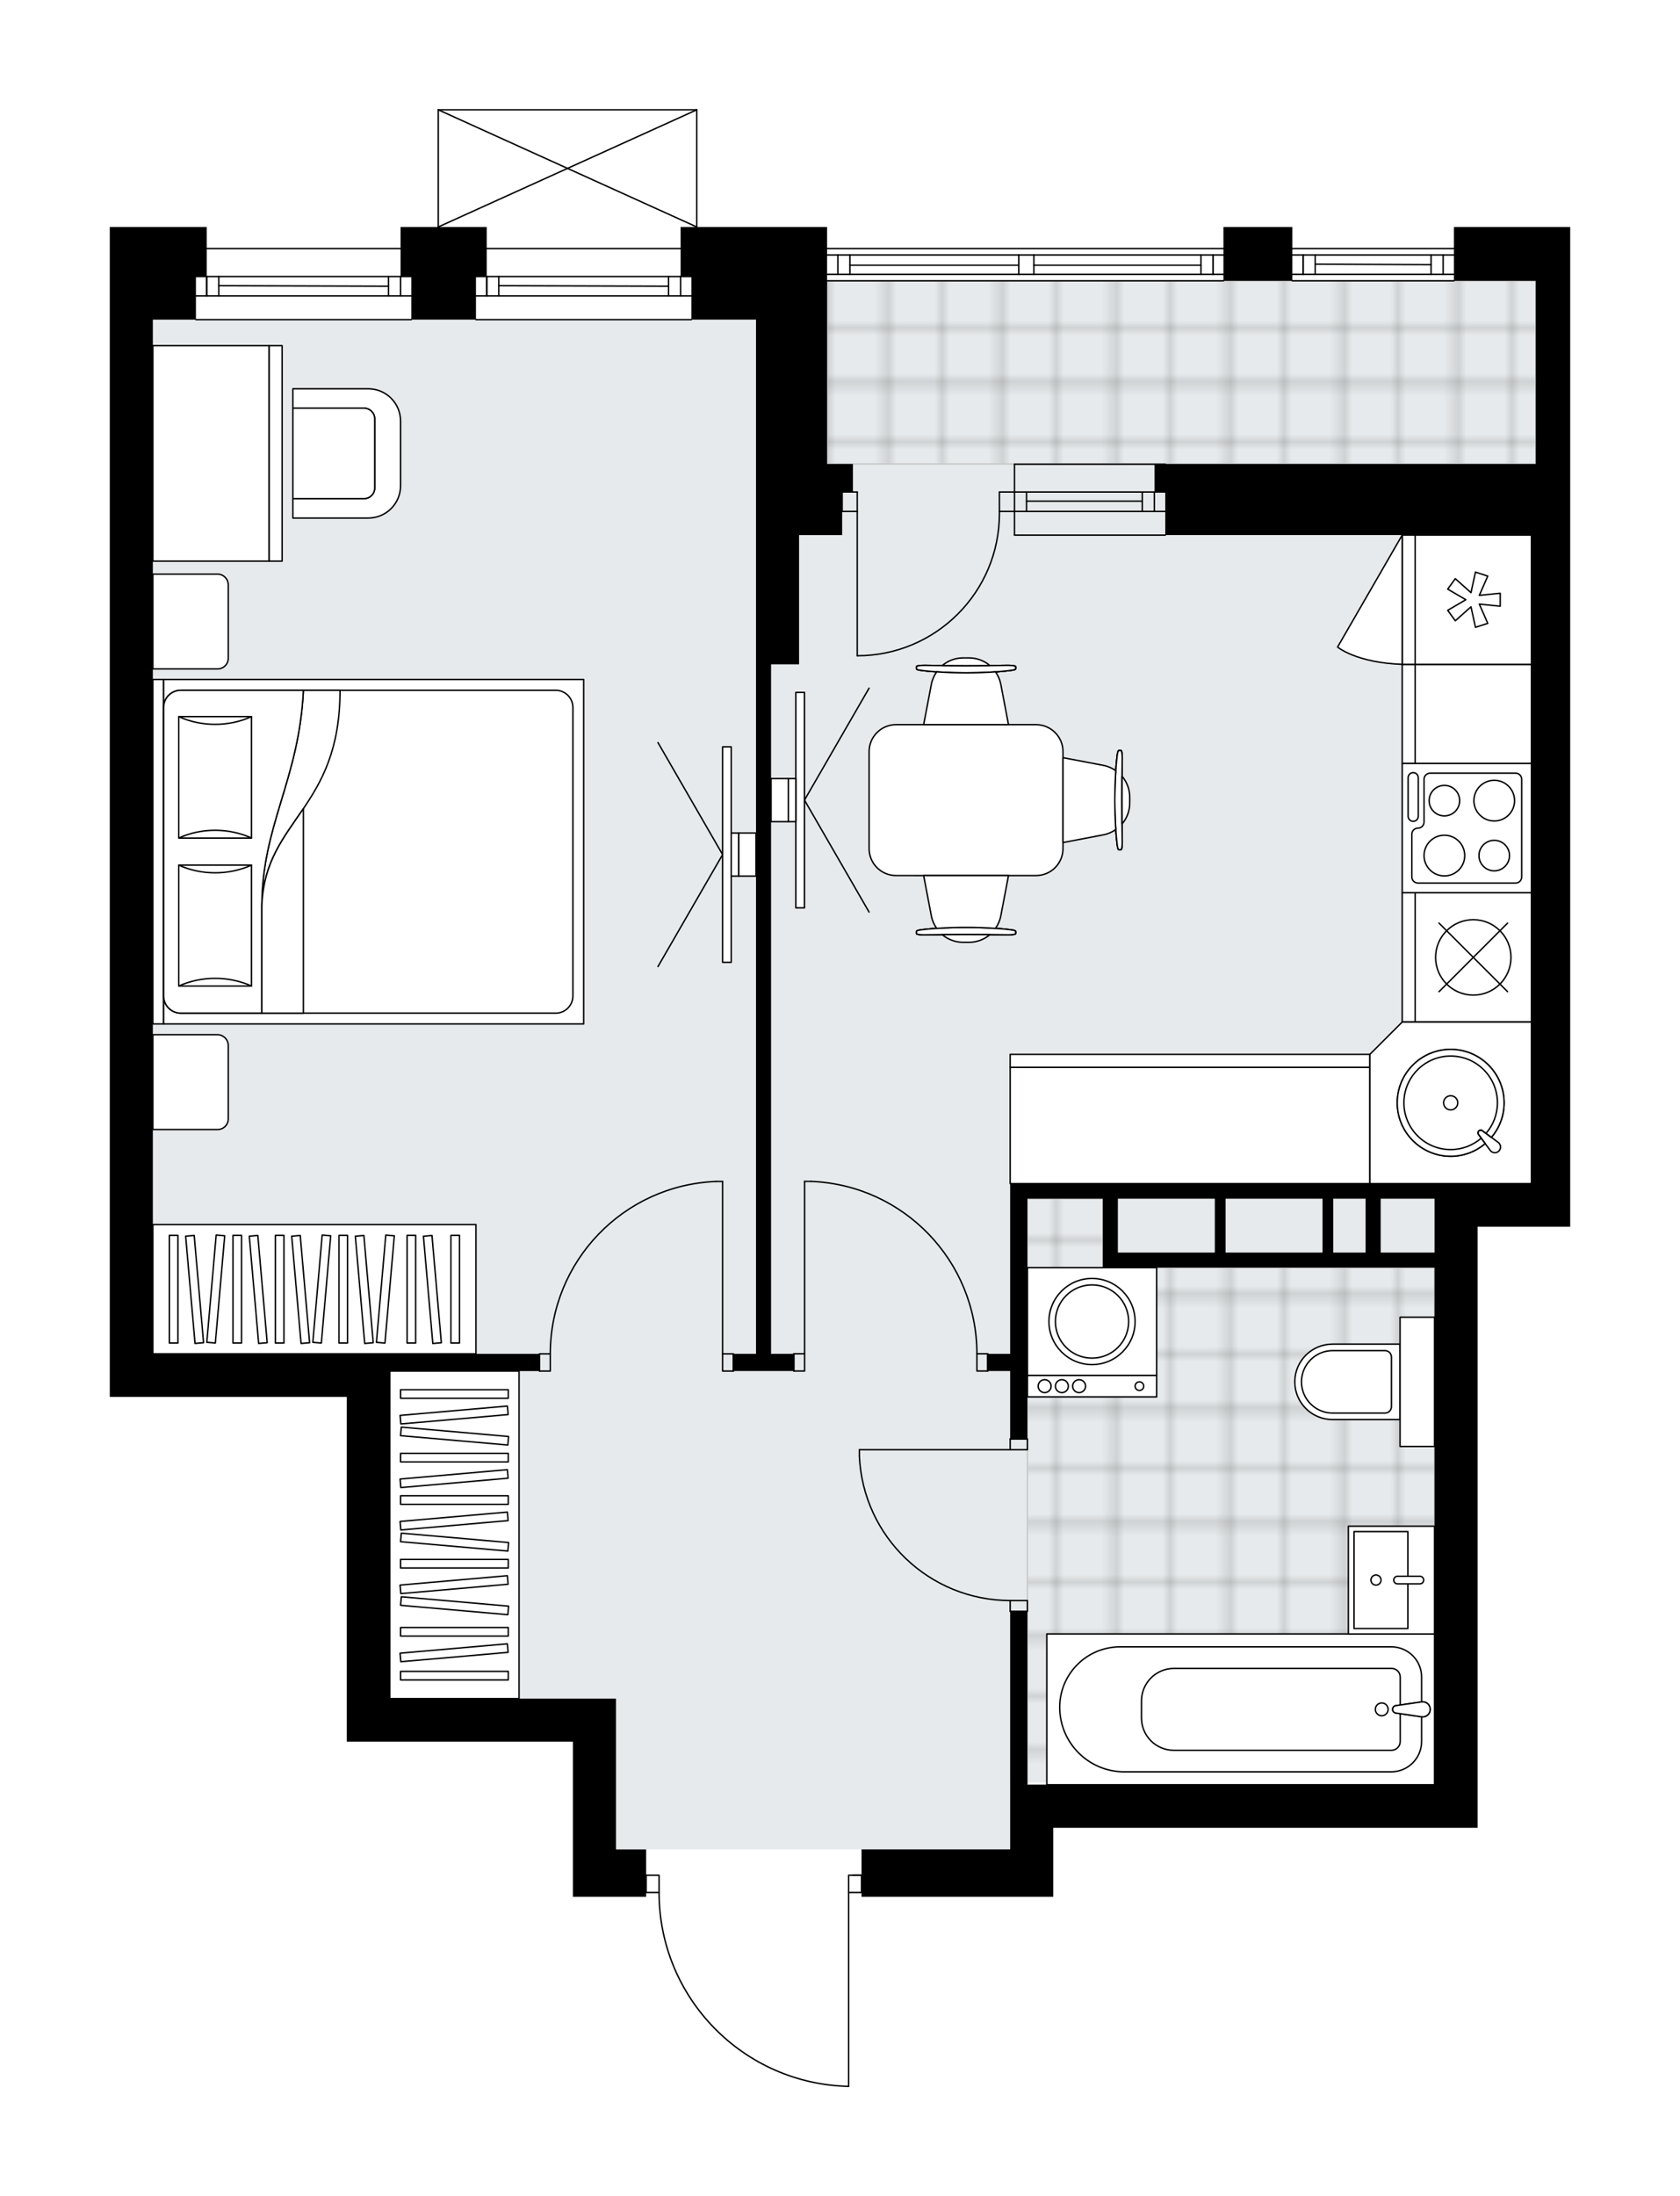 <svg xmlns="http://www.w3.org/2000/svg" xmlns:xlink="http://www.w3.org/1999/xlink" height="2000px" id="Layer_1" style="enable-background:new 0 0 1530.34 2000;" version="1.1" viewBox="0 0 1530.34 2000" width="1530.34px" x="0px" y="0px" xml:space="preserve">
<style type="text/css">
	.st0{fill:none;}
	.st1{opacity:0.25;fill:none;stroke:#070606;stroke-width:0.4;stroke-miterlimit:10;}
	.st2{fill:#FFFFFF;}
	.st3{fill:#E7EAEC;}
	.st4{fill:url(#SVGID_1_);stroke:#C8C8C8;stroke-width:1.3;stroke-miterlimit:10;}
	
		.st5{fill:url(#SVGID_00000052787758259261867110000016193475074958567842_);stroke:#C8C8C8;stroke-width:1.3;stroke-miterlimit:10;}
	.st6{fill:none;stroke:#000000;stroke-width:1.3;stroke-linecap:round;stroke-linejoin:round;stroke-miterlimit:10;}
	.st7{fill:#FFFFFF;stroke:#000000;stroke-width:1.3;stroke-linecap:round;stroke-linejoin:round;stroke-miterlimit:10;}
	.st8{font-family:'Arial-BoldMT';}
	.st9{font-size:102.842px;}
	.st10{font-size:87.02px;}
	.st11{font-family:'ArialMT';}
	.st12{font-size:40px;}
</style>
<pattern height="14.57" id="New_Pattern_Swatch_2" patternUnits="userSpaceOnUse" style="overflow:visible;" viewBox="7.49 -22.06 14.57 14.57" width="14.57" x="-234.37" y="-0.36">
	<g>
		<rect class="st0" height="14.57" width="14.57" x="7.49" y="-22.06" />
		<g>
			<rect class="st1" height="7.29" width="7.29" x="14.77" y="-7.49" />
		</g>
		<g>
			<rect class="st1" height="7.29" width="7.29" x="0.2" y="-7.49" />
		</g>
		<g>
			<rect class="st1" height="7.29" width="7.29" x="22.06" y="-14.77" />
		</g>
		<g>
			<rect class="st1" height="7.29" width="7.29" x="7.49" y="-14.77" />
			<rect class="st1" height="7.29" width="7.29" x="14.77" y="-22.06" />
		</g>
		<g>
			<rect class="st1" height="7.29" width="7.29" x="0.2" y="-22.06" />
		</g>
		<g>
			<rect class="st1" height="7.29" width="7.29" x="22.06" y="-29.35" />
		</g>
		<g>
			<rect class="st1" height="7.29" width="7.29" x="7.49" y="-29.35" />
		</g>
	</g>
</pattern>
<path class="st2" d="M1430.34,206.7v49.05v166.78v25.51v39.24v629.85h-35.32h-49.05v547.44h-39.24h-347.3v62.79  h-39.24H784.79v-3.27h-11.12V1900c0,0,0,0.01,0,0.01c0,0,0,0,0,0.01c0,0.03-0.02,0.06-0.02,0.1c-0.01,0.05-0.01,0.1-0.03,0.15  c-0.01,0.03-0.04,0.05-0.06,0.08c-0.03,0.04-0.05,0.09-0.08,0.12c-0.03,0.03-0.06,0.04-0.09,0.06c-0.04,0.03-0.07,0.06-0.11,0.07  c-0.08,0.03-0.16,0.05-0.25,0.05c0,0-0.01,0-0.01,0c-46.59-1.04-90.19-19.95-122.78-53.27c-32.43-33.16-50.35-76.92-50.52-123.28  h-11.13c0,0,0,0,0,0v3.27h-66.71v-43.17v-98.11H355.08h-39.24v-313.95H100v-39.24V487.29V251.83v-45.15l88.3,0.02v18.97h176.59  V206.7h33.69v0V100c0,0,0-0.01,0-0.01c0-0.04,0.02-0.08,0.02-0.12c0.01-0.04,0.01-0.09,0.03-0.13c0,0,0,0,0-0.01  c0.01-0.03,0.03-0.04,0.05-0.07c0.03-0.05,0.05-0.09,0.09-0.13c0.03-0.03,0.07-0.04,0.1-0.07c0.04-0.02,0.07-0.05,0.11-0.07  c0.04-0.02,0.09-0.02,0.13-0.03c0.04-0.01,0.07-0.02,0.1-0.02h235.46c0.04,0,0.08,0.02,0.12,0.02c0.04,0.01,0.08,0.01,0.12,0.02  c0.04,0.02,0.08,0.04,0.11,0.07c0.03,0.02,0.07,0.04,0.1,0.07c0.04,0.04,0.06,0.08,0.09,0.13c0.02,0.02,0.04,0.04,0.05,0.07  c0,0,0,0,0,0.01c0.02,0.04,0.02,0.09,0.03,0.13c0.01,0.04,0.02,0.08,0.02,0.12c0,0,0,0.01,0,0.01v106.7v0H753.4v18.97h0h361.04  V206.7h62.79v18.97c0,0,0,0,0,0h147.16V206.7H1430.34z" id="background" />
<g id="floor">
	<polygon class="st3" points="920.18,1684.21 920.18,1623.38 1306.73,1623.38 1306.73,1077.9 1395.02,1077.9 1395.02,534.83    1398.95,534.83 1398.95,255.76 753.4,255.76 753.4,291.08 139.24,291.08 139.24,1232.84 355.08,1232.84 355.08,1546.86    561.11,1546.86 561.11,1684.21  " />
	
		<pattern id="SVGID_1_" patternTransform="matrix(0 6.922 -6.922 0 -43012.219 42777.844)" xlink:href="#New_Pattern_Swatch_2">
	</pattern>
	<polygon class="st4" points="753.4,422.54 753.4,255.76 1398.95,255.76 1398.95,422.54  " />
	
		<pattern id="SVGID_00000183936264993151299470000003281570904661481398_" patternTransform="matrix(0 6.922 -6.922 0 -43012.219 42777.844)" xlink:href="#New_Pattern_Swatch_2">
	</pattern>
	
		<polygon points="   1306.73,1625.34 1306.73,1154.42 1004.55,1154.42 1004.55,1091.63 935.73,1091.63 935.73,1309.31 935.88,1309.31 935.88,1625.34     " style="fill:url(#SVGID_00000183936264993151299470000003281570904661481398_);stroke:#C8C8C8;stroke-width:1.3;stroke-miterlimit:10;" />
	<g id="LINE_00000004545513080052091650000016042438600748914597_">
		<line class="st6" x1="924.11" x2="1061.46" y1="465.71" y2="465.71" />
	</g>
	<g id="LINE_00000049907659179588091200000008697651672947512453_">
		<line class="st6" x1="924.11" x2="1061.46" y1="448.05" y2="448.05" />
	</g>
	<g id="LINE_00000169555184654554037930000000570950842238724007_">
		<line class="st6" x1="935.09" x2="1040.52" y1="456.39" y2="456.39" />
	</g>
	<g id="LINE_00000164492335875670580040000006055393403887973283_">
		<line class="st6" x1="1051.51" x2="1051.51" y1="465.71" y2="448.05" />
	</g>
	<g id="LINE_00000082339909977074065660000001859117534821226388_">
		<line class="st6" x1="935.09" x2="935.09" y1="465.71" y2="448.05" />
	</g>
	<g id="LINE_00000156567416371388792370000012157070695684640924_">
		<line class="st6" x1="924.11" x2="1061.46" y1="487.29" y2="487.29" />
	</g>
	<g id="LINE_00000079445410798300915640000011255371255847778224_">
		<line class="st6" x1="1061.46" x2="924.11" y1="422.76" y2="422.76" />
	</g>
	<g id="LINE_00000017494132846405932380000011634481550065738923_">
		<line class="st6" x1="1040.52" x2="1040.52" y1="465.72" y2="448.06" />
	</g>
	<g id="LINE_00000170250577476054725370000010119059570107448979_">
		<line class="st6" x1="924.11" x2="924.11" y1="487.29" y2="422.76" />
	</g>
	<g id="LINE_00000002377442325466352170000001296670690492631696_">
		<line class="st6" x1="1177.22" x2="1324.39" y1="226.32" y2="226.32" />
	</g>
	<g id="LINE_00000105411522066325437070000004222709091539097502_">
		<line class="st6" x1="1324.39" x2="1177.22" y1="249.87" y2="249.87" />
	</g>
	<g id="LINE_00000172416004711402943590000005521323272315674246_">
		<line class="st6" x1="1187.04" x2="1187.04" y1="232.21" y2="249.87" />
	</g>
	<g id="LINE_00000156571665838557838430000016068415628892340643_">
		<line class="st6" x1="1314.58" x2="1314.58" y1="232.21" y2="249.87" />
	</g>
	<g id="LINE_00000176753379469121123040000013372045120375444890_">
		<line class="st6" x1="1324.39" x2="1177.22" y1="232.21" y2="232.21" />
	</g>
	<g id="LINE_00000049910441650284189840000013678621541268009147_">
		<line class="st6" x1="1303.59" x2="1198.02" y1="241.04" y2="240.55" />
	</g>
	<g id="LINE_00000119119853759436581970000013358397317579027389_">
		<line class="st6" x1="1303.59" x2="1303.59" y1="249.87" y2="232.21" />
	</g>
	<g id="LINE_00000078732439107987852010000009160849029370464934_">
		<line class="st6" x1="1187.04" x2="1187.04" y1="232.21" y2="249.87" />
	</g>
	<g id="LINE_00000083787180555449745820000011778517734745688214_">
		<line class="st6" x1="1198.02" x2="1198.02" y1="249.87" y2="232.21" />
	</g>
	<g id="LINE_00000067932389304113248770000017024198850485303729_">
		<line class="st6" x1="1324.39" x2="1177.22" y1="255.76" y2="255.76" />
	</g>
	<g id="LINE_00000150794496444451938320000006233193162163381178_">
		<line class="st6" x1="1114.44" x2="753.4" y1="255.76" y2="255.76" />
	</g>
	<g id="LINE_00000145762704762373968180000009101171405948862102_">
		<line class="st6" x1="753.4" x2="928.03" y1="232.21" y2="232.21" />
	</g>
	<g id="LINE_00000073694627693601386970000014736073034791051926_">
		<line class="st6" x1="941.77" x2="1114.44" y1="232.21" y2="232.21" />
	</g>
	<g id="LINE_00000170995477040685900140000016702511812231641528_">
		<line class="st6" x1="1104.97" x2="1104.97" y1="249.87" y2="232.21" />
	</g>
	<g id="LINE_00000085950794612284721260000017337951231768340874_">
		<line class="st6" x1="763.21" x2="763.21" y1="249.87" y2="232.21" />
	</g>
	<g id="LINE_00000072255157488877120760000013771093037888402052_">
		<line class="st6" x1="753.4" x2="928.03" y1="249.87" y2="249.87" />
	</g>
	<g id="LINE_00000173128954401528289210000001245533535696841609_">
		<line class="st6" x1="941.77" x2="1114.44" y1="249.87" y2="249.87" />
	</g>
	<g id="LINE_00000169524463216290202900000015088893295113681582_">
		<line class="st6" x1="941.77" x2="1093.99" y1="241.53" y2="241.53" />
	</g>
	<g id="LINE_00000023967347513656437480000017669224829804594067_">
		<line class="st6" x1="774.2" x2="928.03" y1="241.53" y2="241.53" />
	</g>
	<g id="LINE_00000075854826084269091550000013244272369766640281_">
		<line class="st6" x1="774.2" x2="774.2" y1="232.21" y2="249.87" />
	</g>
	<g id="LINE_00000013162642090436089920000016380745094238433214_">
		<line class="st6" x1="1104.97" x2="1104.97" y1="249.87" y2="232.21" />
	</g>
	<g id="LINE_00000035501978954574738680000009484205161136671662_">
		<line class="st6" x1="1093.99" x2="1093.99" y1="232.21" y2="249.87" />
	</g>
	<g id="LINE_00000062156874149122921940000001012570241936855210_">
		<line class="st6" x1="928.03" x2="928.03" y1="249.87" y2="232.21" />
	</g>
	<g id="LINE_00000065074978514117669220000001905132049332414120_">
		<line class="st6" x1="928.03" x2="941.77" y1="232.21" y2="232.21" />
	</g>
	<g id="LINE_00000124864801038429999870000014380851246601809808_">
		<line class="st6" x1="941.77" x2="941.77" y1="232.21" y2="249.87" />
	</g>
	<g id="LINE_00000106843313913164605990000011490062796083506621_">
		<line class="st6" x1="941.77" x2="928.03" y1="249.87" y2="249.87" />
	</g>
	<g id="LINE_00000008131114018196345790000003091960406329338500_">
		<line class="st6" x1="753.4" x2="1114.44" y1="226.32" y2="226.32" />
	</g>
	<g id="LINE_00000113329561188244380030000004299458582822067372_">
		<line class="st6" x1="433.57" x2="629.78" y1="226.32" y2="226.32" />
	</g>
	<g id="LINE_00000034049885073106884580000012965733727824646589_">
		<line class="st6" x1="629.78" x2="433.57" y1="269.49" y2="269.49" />
	</g>
	<g id="LINE_00000148633200231987620230000002822169952594228099_">
		<line class="st6" x1="443.38" x2="443.38" y1="251.83" y2="269.49" />
	</g>
	<g id="LINE_00000052098298357296084320000013739507338807902375_">
		<line class="st6" x1="619.97" x2="619.97" y1="251.83" y2="269.49" />
	</g>
	<g id="LINE_00000066500632861479220940000008317856496280064426_">
		<line class="st6" x1="629.78" x2="433.57" y1="251.83" y2="251.83" />
	</g>
	<g id="LINE_00000085942144467252789540000011727848299329535365_">
		<line class="st6" x1="608.98" x2="454.37" y1="260.66" y2="260.17" />
	</g>
	<g id="LINE_00000040542560125397280340000018220047585909066895_">
		<line class="st6" x1="608.98" x2="608.98" y1="269.49" y2="251.83" />
	</g>
	<g id="LINE_00000005268059998846249240000001039280825458549431_">
		<line class="st6" x1="443.38" x2="443.38" y1="251.83" y2="269.49" />
	</g>
	<g id="LINE_00000044147381984610230660000016892636512750339230_">
		<line class="st6" x1="454.37" x2="454.37" y1="269.49" y2="251.83" />
	</g>
	<g id="LINE_00000031201389475934151490000004425732926539613874_">
		<line class="st6" x1="629.78" x2="433.57" y1="291.07" y2="291.07" />
	</g>
	<g id="LINE_00000079461586059848142420000005877073967841860247_">
		<line class="st6" x1="178.49" x2="374.7" y1="226.32" y2="226.32" />
	</g>
	<g id="LINE_00000153687739240160779480000003125171767176386477_">
		<line class="st6" x1="374.7" x2="178.49" y1="269.49" y2="269.49" />
	</g>
	<g id="LINE_00000171687062063734972290000012288152523637953951_">
		<line class="st6" x1="188.3" x2="188.3" y1="251.83" y2="269.49" />
	</g>
	<g id="LINE_00000119118843508481320990000008219653085420856192_">
		<line class="st6" x1="364.89" x2="364.89" y1="251.83" y2="269.49" />
	</g>
	<g id="LINE_00000143586692995572450530000010916853841363456665_">
		<line class="st6" x1="374.7" x2="178.49" y1="251.83" y2="251.83" />
	</g>
	<g id="LINE_00000044150610906664329510000008902663959291007873_">
		<line class="st6" x1="353.9" x2="199.29" y1="260.66" y2="260.17" />
	</g>
	<g id="LINE_00000109750745201020744750000013076760610496509605_">
		<line class="st6" x1="353.9" x2="353.9" y1="269.49" y2="251.83" />
	</g>
	<g id="LINE_00000045595144428511898300000010083536424949229724_">
		<line class="st6" x1="188.3" x2="188.3" y1="251.83" y2="269.49" />
	</g>
	<g id="LINE_00000037678209424078287480000017102151523331951249_">
		<line class="st6" x1="199.29" x2="199.29" y1="269.49" y2="251.83" />
	</g>
	<g id="LINE_00000140701540349203461070000000095435391436039090_">
		<line class="st6" x1="374.7" x2="178.49" y1="291.07" y2="291.07" />
	</g>
	<g id="ARC_00000145771711908735457500000013949155407378240396_">
		<path class="st6" d="M600.35,1723.45c0,96,76.69,174.42,172.67,176.55" />
	</g>
	<g id="LINE_00000101101223834259426030000007322318320864670904_">
		<line class="st6" x1="776.94" x2="784.79" y1="1707.75" y2="1707.75" />
	</g>
	<g id="LINE_00000165220732062850397420000002825415145101783168_">
		<line class="st6" x1="773.02" x2="773.02" y1="1723.45" y2="1900" />
	</g>
	<g id="LWPOLYLINE_00000100365768098366875220000002523888176152315572_">
		<rect class="st6" height="15.7" width="11.77" x="588.58" y="1707.75" />
	</g>
	<g id="LWPOLYLINE_00000099659276998276618560000008490263941333163952_">
		<rect class="st6" height="15.7" width="11.77" x="773.02" y="1707.75" />
	</g>
	<g id="LWPOLYLINE_00000027589604533291881570000004028854235543913651_">
		<rect class="st6" height="9.81" width="15.7" x="920.18" y="1310.42" />
	</g>
	<g id="LWPOLYLINE_00000059283367381399751540000005411208355595958157_">
		<rect class="st6" height="9.81" width="15.7" x="920.18" y="1457.58" />
	</g>
	<g id="LINE_00000093886182618148662810000018285066897763519396_">
		<line class="st6" x1="920.18" x2="935.88" y1="1310.42" y2="1310.42" />
	</g>
	<g id="LINE_00000065791379227018560290000014363735669334178944_">
		<line class="st6" x1="920.18" x2="935.88" y1="1467.39" y2="1467.39" />
	</g>
	<g id="LINE_00000054961842385568674160000006483777154810674877_">
		<line class="st6" x1="920.18" x2="782.83" y1="1320.23" y2="1320.23" />
	</g>
	<g id="ARC_00000123417831788589549520000018189092106185061302_">
		<path class="st6" d="M920.18,1457.58c-73.57-0.05-134.08-57.97-137.35-131.46" />
	</g>
	<g id="LINE_00000072994390528061032820000001608634084753425290_">
		<line class="st6" x1="782.83" x2="782.83" y1="1320.23" y2="1326.11" />
	</g>
	<g id="LWPOLYLINE_00000138564153779175083330000010359968904054729907_">
		<rect class="st6" height="15.7" width="9.81" x="723.1" y="1232.84" />
	</g>
	<g id="LWPOLYLINE_00000138555605539127525480000002743930348031379363_">
		<rect class="st6" height="15.7" width="9.81" x="889.88" y="1232.84" />
	</g>
	<g id="LINE_00000071543056759001438660000008439592816293759389_">
		<line class="st6" x1="723.1" x2="723.1" y1="1232.84" y2="1248.54" />
	</g>
	<g id="LINE_00000124162329332837658390000005089400343389448064_">
		<line class="st6" x1="899.69" x2="899.69" y1="1232.84" y2="1248.54" />
	</g>
	<g id="LINE_00000016753814429312761230000012586657677108209078_">
		<line class="st6" x1="732.91" x2="732.91" y1="1232.84" y2="1075.87" />
	</g>
	<g id="LINE_00000165945366310422036710000003982622450109719987_">
		<line class="st6" x1="738.8" x2="732.91" y1="1075.87" y2="1075.87" />
	</g>
	<g id="ARC_00000128485127210670198110000016034117862026862731_">
		<path class="st6" d="M738.8,1075.87c84.34,3.27,151.04,72.57,151.09,156.97" />
	</g>
	<g id="LWPOLYLINE_00000000945340448582262520000007454655999415034290_">
		<rect class="st6" height="15.7" width="9.81" x="658.23" y="1232.91" />
	</g>
	<g id="LWPOLYLINE_00000009548628050236804670000009711535257701534133_">
		<rect class="st6" height="15.7" width="9.81" x="491.45" y="1232.91" />
	</g>
	<g id="LINE_00000078725195249967472910000012968143971170539420_">
		<line class="st6" x1="668.04" x2="668.04" y1="1232.91" y2="1248.61" />
	</g>
	<g id="LINE_00000074405835912962294680000017955211582629912734_">
		<line class="st6" x1="491.45" x2="491.45" y1="1232.91" y2="1248.61" />
	</g>
	<g id="LINE_00000027604882173114725140000002630186020205612171_">
		<line class="st6" x1="658.23" x2="658.23" y1="1232.91" y2="1075.94" />
	</g>
	<g id="LINE_00000083787392633491329650000002913604445570161335_">
		<line class="st6" x1="652.35" x2="658.23" y1="1075.94" y2="1075.94" />
	</g>
	<g id="ARC_00000089558569924375561230000000420693320967153835_">
		<path class="st6" d="M501.26,1232.91c0.04-84.4,66.74-153.71,151.09-156.97" />
	</g>
	<g id="ARC_00000163059267212169967710000000333811492122287288_">
		<path class="st6" d="M910.37,465.71c0.01,0.64,0.01,1.28,0.01,1.93c0.01,71.54-57.98,129.53-129.52,129.54" />
	</g>
	<g id="LINE_00000088851702335605620640000017614522155782253457_">
		<line class="st6" x1="780.87" x2="780.87" y1="465.71" y2="597.17" />
	</g>
	<g id="LINE_00000032624700185056241950000002127803473304307856_">
		<line class="st6" x1="924.11" x2="910.37" y1="465.71" y2="465.71" />
	</g>
	<g id="LINE_00000083804571270909264680000017143305176631966373_">
		<line class="st6" x1="910.37" x2="910.37" y1="465.71" y2="448.05" />
	</g>
	<g id="LINE_00000101072953331020353280000018137092611809727411_">
		<line class="st6" x1="910.37" x2="924.11" y1="448.05" y2="448.05" />
	</g>
	<g id="LINE_00000158747533563703412570000006783443061824817054_">
		<line class="st6" x1="767.13" x2="780.87" y1="448.05" y2="448.05" />
	</g>
	<g id="LINE_00000161598334046691476830000015727623013430434190_">
		<line class="st6" x1="780.87" x2="780.87" y1="448.05" y2="465.71" />
	</g>
	<g id="LINE_00000148619233946524010740000016849543497964582566_">
		<line class="st6" x1="780.87" x2="767.13" y1="465.71" y2="465.71" />
	</g>
	<g id="LINE_00000116198213459693978430000007930115883779980473_">
		<line class="st6" x1="767.13" x2="767.13" y1="448.05" y2="465.71" />
	</g>
	<g id="LINE_00000167395517455441906990000007020656446296866433_">
		<line class="st6" x1="399.23" x2="634.69" y1="100" y2="100" />
	</g>
	<g id="LINE_00000059992002120798458340000015964796843397083811_">
		<line class="st6" x1="634.69" x2="634.69" y1="100" y2="206.7" />
	</g>
	<g id="LINE_00000034086728438766919090000005493247680759573895_">
		<line class="st6" x1="399.23" x2="399.23" y1="206.7" y2="100" />
	</g>
	<g id="LWPOLYLINE_00000142885175324255310000000002204933875277822107_">
		<line class="st6" x1="634.69" x2="399.23" y1="206.7" y2="100" />
	</g>
	<g id="LWPOLYLINE_00000168839948818269267290000011493586086853242760_">
		<line class="st6" x1="399.23" x2="634.69" y1="206.7" y2="100" />
	</g>
	<g>
		<path d="M1324.39,206.7v49.05h74.56v166.78h-347.3v25.51h9.81v39.24h333.57v590.61h-88.3H920.18v13.74v141.28h-20.49v15.63h20.49    v61.87h15.7v-218.78h68.68v49.05v13.74h239.38h62.79v470.92h-347.3h-23.55v-157.95h-15.7v157.95v58.86H784.79v43.17h135.39h39.24    v-62.79h347.3h39.24v-547.44h49.05h35.32V487.29v-39.24v-25.51V255.76V206.7H1324.39z M1018.29,1140.69v-49.05h88.3v49.05H1018.29    z M1116.4,1140.69v-49.05h88.3v49.05H1116.4z M1214.51,1140.69v-49.05h29.43v49.05H1214.51z M1306.73,1140.69h-49.05v-49.05h49.05    v25.51V1140.69z" />
		<polygon points="753.4,291.07 753.4,251.83 753.4,206.7 619.97,206.7 619.97,251.83 629.78,251.83 629.78,291.07 688.65,291.07     688.65,422.54 688.65,448.05 688.65,487.29 688.65,605.02 688.65,1232.91 668.04,1232.91 668.04,1248.54 723.1,1248.54     723.1,1232.91 702.38,1232.91 702.38,605.02 727.89,605.02 727.89,487.29 767.13,487.29 767.13,448.05 776.94,448.05     776.94,422.54 753.4,422.54   " />
		<polygon points="561.11,1586.1 561.11,1546.86 355.08,1546.86 355.08,1248.61 491.45,1248.61 491.45,1232.91 355.08,1232.91     315.84,1232.91 139.24,1232.91 139.24,487.29 139.24,291.07 178.49,291.07 178.49,251.83 188.3,251.83 188.3,206.7 100,206.68     100,251.83 100,487.29 100,1232.91 100,1272.15 315.84,1272.15 315.84,1586.1 355.08,1586.1 521.86,1586.1 521.86,1684.21     521.86,1727.37 588.58,1727.37 588.58,1684.21 561.11,1684.21   " />
		<rect height="49.05" width="62.79" x="1114.44" y="206.7" />
		<polygon points="374.7,291.07 433.57,291.07 433.57,251.83 443.38,251.83 443.38,206.7 364.89,206.7 364.89,251.83 374.7,251.83       " />
	</g>
</g>
<g id="mebel">
	<g>
		<path class="st7" d="M207.92,1019v-66.9c0-5.42-4.39-9.81-9.81-9.81h-58.86v86.33h59.05    C203.61,1028.63,207.92,1024.32,207.92,1019z" />
		<path class="st7" d="M207.92,599.54v-66.9c0-5.42-4.39-9.81-9.81-9.81h-58.86v86.33h59.05    C203.61,609.17,207.92,604.86,207.92,599.54z" />
		<g>
			
				<rect class="st7" height="9.81" transform="matrix(4.503737e-11 -1 1 4.503737e-11 -631.493 919.79)" width="313.68" x="-12.69" y="770.74" />
			
				<rect class="st7" height="382.62" transform="matrix(4.497653e-11 -1 1 4.497653e-11 -435.277 1116.006)" width="313.68" x="183.53" y="584.33" />
			<path class="st7" d="M149.05,906.97V644.31c0-8.67,7.03-15.7,15.7-15.7h341.42c8.67,0,15.7,7.03,15.7,15.7v262.66     c0,8.67-7.03,15.7-15.7,15.7H164.75C156.08,922.67,149.05,915.64,149.05,906.97z" />
			<path class="st7" d="M276.36,628.61c-4.02,82.04-37.82,122.7-37.85,196.57c2.67-79.05,71.36-87.48,71.21-196.57L276.36,628.61z" />
			<g>
				<path class="st7" d="M276.36,628.61c-4.02,82.04-37.82,122.7-37.85,196.57l0,97.48h-73.76c-8.67,0-15.7-7.03-15.7-15.7V644.31      c0-8.67,7.03-15.7,15.7-15.7L276.36,628.61L276.36,628.61z" />
			</g>
			
				<rect class="st7" height="66.26" transform="matrix(4.552565e-11 -1 1 4.552565e-11 -646.959 1038.856)" width="110.08" x="140.91" y="809.78" />
			<path class="st7" d="M229.08,787.87c-20.81,9.32-45.44,9.32-66.26,0H229.08z" />
			<path class="st7" d="M162.82,897.95c20.81-9.32,45.44-9.32,66.26,0H162.82z" />
			
				<rect class="st7" height="66.26" transform="matrix(4.517792e-11 -1 1 4.517792e-11 -511.947 903.844)" width="110.5" x="140.7" y="674.77" />
			<path class="st7" d="M229.08,652.64c-20.81,9.36-45.44,9.36-66.26,0H229.08z" />
			<path class="st7" d="M162.82,763.15c20.81-9.36,45.44-9.36,66.26,0H162.82z" />
			<g>
				<path class="st7" d="M238.51,825.19v97.48h37.85V736.41C258.5,762.8,239.88,784.77,238.51,825.19z" />
			</g>
		</g>
	</g>
	<g>
		<g>
			<g>
				<g>
					<path class="st7" d="M266.78,371.71h64.75c5.42,0,9.81,4.39,9.81,9.81v62.79c0,5.42-4.39,9.81-9.81,9.81h-64.75v17.66h68.7       c16.24,0,29.41-13.17,29.41-29.41v-58.91c0-16.24-13.17-29.41-29.41-29.41h-68.7V371.71z" />
				</g>
				<path class="st7" d="M341.34,444.31v-62.79c0-5.42-4.39-9.81-9.81-9.81h-64.75v82.41h64.75      C336.95,454.12,341.34,449.72,341.34,444.31z" />
			</g>
		</g>
		<g>
			
				<rect class="st7" height="105.96" transform="matrix(1.446408e-10 -1 1 1.446408e-10 -220.692 605.135)" width="196.22" x="94.11" y="359.94" />
			
				<rect class="st7" height="11.77" transform="matrix(1.446408e-10 -1 1 1.446408e-10 -161.828 664)" width="196.22" x="152.98" y="407.03" />
		</g>
	</g>
	<g>
		
			<rect class="st7" height="294.32" transform="matrix(1.437446e-10 -1 1 1.437446e-10 -887.643 1460.453)" width="117.73" x="227.54" y="1026.89" />
		<g>
			
				<rect class="st7" height="7.8" transform="matrix(1.349481e-10 -1 1 1.349481e-10 -1015.891 1332.205)" width="98.11" x="109.1" y="1170.15" />
			
				<rect class="st7" height="7.8" transform="matrix(1.348930e-10 -1 1 1.348930e-10 -957.943 1390.153)" width="98.11" x="167.05" y="1170.15" />
			
				<rect class="st7" height="7.8" transform="matrix(1.347634e-10 -1 1 1.347634e-10 -919.311 1428.785)" width="98.11" x="205.68" y="1170.15" />
			
				<rect class="st7" height="7.8" transform="matrix(1.346337e-10 -1 1 1.346337e-10 -861.362 1486.734)" width="98.11" x="263.63" y="1170.15" />
			
				<rect class="st7" height="7.8" transform="matrix(0.087 -0.996 0.996 0.087 -989.943 1267.763)" width="98.11" x="147.74" y="1170.15" />
			
				<rect class="st7" height="7.8" transform="matrix(0.087 -0.996 0.996 0.087 -901.78 1363.976)" width="98.11" x="244.32" y="1170.15" />
			
				<rect class="st7" height="7.8" transform="matrix(-0.087 -0.996 0.996 -0.087 -976.64 1453.17)" width="98.11" x="128.42" y="1170.15" />
			
				<rect class="st7" height="7.8" transform="matrix(-0.087 -0.996 0.996 -0.087 -913.641 1510.898)" width="98.11" x="186.37" y="1170.15" />
			
				<rect class="st7" height="7.8" transform="matrix(-0.087 -0.996 0.996 -0.087 -871.642 1549.384)" width="98.11" x="225" y="1170.15" />
			
				<rect class="st7" height="7.8" transform="matrix(0.087 -0.996 0.996 0.087 -848.882 1421.704)" width="98.11" x="302.26" y="1170.15" />
			
				<rect class="st7" height="7.8" transform="matrix(-0.087 -0.996 0.996 -0.087 -808.643 1607.112)" width="98.11" x="282.95" y="1170.15" />
			
				<rect class="st7" height="7.8" transform="matrix(1.345040e-10 -1 1 1.345040e-10 -799.328 1548.768)" width="98.11" x="325.67" y="1170.15" />
			
				<rect class="st7" height="7.8" transform="matrix(1.350138e-10 -1 1 1.350138e-10 -759.395 1588.701)" width="98.11" x="365.6" y="1170.15" />
			
				<rect class="st7" height="7.8" transform="matrix(-0.087 -0.996 0.996 -0.087 -741.202 1668.909)" width="98.11" x="344.98" y="1170.15" />
		</g>
	</g>
	<g>
		<rect class="st7" height="298.25" width="117.73" x="355.08" y="1248.61" />
		<g>
			<rect class="st7" height="7.8" width="98.11" x="364.89" y="1265.59" />
			<rect class="st7" height="7.8" width="98.11" x="364.89" y="1323.54" />
			<rect class="st7" height="7.8" width="98.11" x="364.89" y="1362.17" />
			<rect class="st7" height="7.8" width="98.11" x="364.89" y="1420.12" />
			
				<rect class="st7" height="7.8" transform="matrix(0.996 0.087 -0.087 0.996 115.585 -31.1)" width="98.11" x="364.89" y="1304.22" />
			
				<rect class="st7" height="7.8" transform="matrix(0.996 0.087 -0.087 0.996 124.003 -30.732)" width="98.11" x="364.89" y="1400.8" />
			
				<rect class="st7" height="7.8" transform="matrix(0.996 -0.087 0.087 0.996 -110.751 40.982)" width="98.11" x="364.89" y="1284.9" />
			
				<rect class="st7" height="7.8" transform="matrix(0.996 -0.087 0.087 0.996 -115.802 41.203)" width="98.11" x="364.89" y="1342.85" />
			
				<rect class="st7" height="7.8" transform="matrix(0.996 -0.087 0.087 0.996 -119.169 41.349)" width="98.11" x="364.89" y="1381.48" />
			
				<rect class="st7" height="7.8" transform="matrix(0.996 0.087 -0.087 0.996 129.053 -30.512)" width="98.11" x="364.89" y="1458.75" />
			
				<rect class="st7" height="7.8" transform="matrix(0.996 -0.087 0.087 0.996 -124.219 41.57)" width="98.11" x="364.89" y="1439.43" />
			<rect class="st7" height="7.8" width="98.11" x="364.89" y="1482.15" />
			<rect class="st7" height="7.8" width="98.11" x="364.89" y="1522.08" />
			
				<rect class="st7" height="7.8" transform="matrix(0.996 -0.087 0.087 0.996 -129.626 41.806)" width="98.11" x="364.89" y="1501.47" />
		</g>
	</g>
	<g>
		
			<rect class="st7" height="105.96" transform="matrix(-1 -3.231294e-11 3.231294e-11 -1 2168.044 2049.852)" width="327.68" x="920.18" y="971.95" />
		
			<rect class="st7" height="11.77" transform="matrix(-1 -3.231294e-11 3.231294e-11 -1 2168.044 1932.123)" width="327.68" x="920.18" y="960.18" />
	</g>
	<g>
		
			<rect class="st7" height="105.96" transform="matrix(-1.754918e-10 1 -1 -1.754918e-10 1992.198 -691.893)" width="90.26" x="1296.92" y="597.17" />
		
			<rect class="st7" height="11.77" transform="matrix(-1.754918e-10 1 -1 -1.754918e-10 1933.333 -633.029)" width="90.26" x="1238.05" y="644.27" />
	</g>
	<g>
		<path class="st7" d="M816.22,659.94h127.54c13.55,0,24.53,10.98,24.53,24.53v88.35c0,13.55-10.98,24.53-24.53,24.53H816.22    c-13.55,0-24.53-10.98-24.53-24.53v-88.35C791.69,670.92,802.67,659.94,816.22,659.94z" />
		<g>
			<g id="LINE_00000067218137784177059500000014450830751268316601_">
				<path class="st7" d="M839.22,846.76c23.75-2.98,57.84-2.98,81.59,0c2.74,0.34,4.33,0.86,4.33,1.41v0.14v1.94      c0,0.58-3.07,1.06-6.87,1.06c-25.44-0.4-51.08-0.4-76.52,0c-3.79,0-6.87-0.47-6.87-1.06v-1.94v-0.14      C834.89,847.62,836.48,847.11,839.22,846.76z" />
			</g>
			<g id="LINE_00000020395943810058590860000009897399238205163690_">
				<path class="st7" d="M839.22,846.76c23.75-2.98,57.84-2.98,81.59,0c2.74,0.34,4.33,0.86,4.33,1.41v0.14v1.94      c0,0.58-3.07,1.06-6.87,1.06c-25.44-0.4-51.08-0.4-76.52,0c-3.79,0-6.87-0.47-6.87-1.06v-1.94v-0.14      C834.89,847.62,836.48,847.11,839.22,846.76z" />
			</g>
			<g id="LINE_00000165210977481859158580000002096671062078653571_">
				<path class="st7" d="M839.22,846.76c23.75-2.98,57.84-2.98,81.59,0c2.74,0.34,4.33,0.86,4.33,1.41v0.14v1.94      c0,0.58-3.07,1.06-6.87,1.06c-25.44-0.4-51.08-0.4-76.52,0c-3.79,0-6.87-0.47-6.87-1.06v-1.94v-0.14      C834.89,847.62,836.48,847.11,839.22,846.76z" />
			</g>
			<path class="st7" d="M858.33,851.17c5.16,4.37,11.81,6.97,18.98,6.97h5.41c7.17,0,13.82-2.61,18.98-6.97     C887.24,851.04,872.79,851.04,858.33,851.17z" />
			<path class="st7" d="M841.36,797.34l7.04,36.89c0.8,4.17,2.53,7.93,4.83,11.23c17.03-1.2,36.54-1.2,53.56,0     c2.3-3.31,4.04-7.07,4.83-11.23l7.04-36.89H841.36z" />
		</g>
		<g>
			<g id="LINE_00000096754913292783536550000012732883520832274070_">
				<path class="st7" d="M1017.71,769.43c-2.98-23.75-2.98-57.84,0-81.59c0.34-2.74,0.86-4.33,1.41-4.33h0.14h1.94      c0.58,0,1.06,3.07,1.06,6.87c-0.4,25.44-0.4,51.08,0,76.52c0,3.79-0.47,6.87-1.06,6.87h-1.94h-0.14      C1018.57,773.77,1018.05,772.18,1017.71,769.43z" />
			</g>
			<g id="LINE_00000155858203438123204760000017358546776789280936_">
				<path class="st7" d="M1017.71,769.43c-2.98-23.75-2.98-57.84,0-81.59c0.34-2.74,0.86-4.33,1.41-4.33h0.14h1.94      c0.58,0,1.06,3.07,1.06,6.87c-0.4,25.44-0.4,51.08,0,76.52c0,3.79-0.47,6.87-1.06,6.87h-1.94h-0.14      C1018.57,773.77,1018.05,772.18,1017.71,769.43z" />
			</g>
			<g id="LINE_00000166652550281424613970000015984930524165444225_">
				<path class="st7" d="M1017.71,769.43c-2.98-23.75-2.98-57.84,0-81.59c0.34-2.74,0.86-4.33,1.41-4.33h0.14h1.94      c0.58,0,1.06,3.07,1.06,6.87c-0.4,25.44-0.4,51.08,0,76.52c0,3.79-0.47,6.87-1.06,6.87h-1.94h-0.14      C1018.57,773.77,1018.05,772.18,1017.71,769.43z" />
			</g>
			<path class="st7" d="M1022.12,750.33c4.37-5.16,6.97-11.81,6.97-18.98v-5.41c0-7.17-2.61-13.82-6.97-18.98     C1021.99,721.41,1021.99,735.87,1022.12,750.33z" />
			<path class="st7" d="M968.29,767.29l36.89-7.04c4.17-0.8,7.93-2.53,11.23-4.83c-1.2-17.03-1.2-36.54,0-53.56     c-3.31-2.3-7.07-4.04-11.23-4.83l-36.89-7.04V767.29z" />
		</g>
		<g>
			<g id="LINE_00000135664220323437419880000011751911639667035780_">
				<path class="st7" d="M920.81,610.51c-23.75,2.98-57.84,2.98-81.59,0c-2.74-0.34-4.33-0.86-4.33-1.41v-0.14v-1.94      c0-0.58,3.07-1.06,6.87-1.06c25.44,0.4,51.08,0.4,76.52,0c3.79,0,6.87,0.47,6.87,1.06v1.94v0.14      C925.14,609.65,923.55,610.17,920.81,610.51z" />
			</g>
			<g id="LINE_00000182489638103121112960000000492942213084752301_">
				<path class="st7" d="M920.81,610.51c-23.75,2.98-57.84,2.98-81.59,0c-2.74-0.34-4.33-0.86-4.33-1.41v-0.14v-1.94      c0-0.58,3.07-1.06,6.87-1.06c25.44,0.4,51.08,0.4,76.52,0c3.79,0,6.87,0.47,6.87,1.06v1.94v0.14      C925.14,609.65,923.55,610.17,920.81,610.51z" />
			</g>
			<g id="LINE_00000001652951649540240030000008401915935231583146_">
				<path class="st7" d="M920.81,610.51c-23.75,2.98-57.84,2.98-81.59,0c-2.74-0.34-4.33-0.86-4.33-1.41v-0.14v-1.94      c0-0.58,3.07-1.06,6.87-1.06c25.44,0.4,51.08,0.4,76.52,0c3.79,0,6.87,0.47,6.87,1.06v1.94v0.14      C925.14,609.65,923.55,610.17,920.81,610.51z" />
			</g>
			<path class="st7" d="M901.7,606.11c-5.16-4.37-11.81-6.97-18.98-6.97h-5.41c-7.17,0-13.82,2.61-18.98,6.97     C872.79,606.24,887.24,606.24,901.7,606.11z" />
			<path class="st7" d="M918.67,659.94l-7.04-36.89c-0.8-4.17-2.53-7.93-4.83-11.23c-17.03,1.2-36.54,1.2-53.56,0     c-2.3,3.31-4.04,7.07-4.83,11.23l-7.04,36.89H918.67z" />
		</g>
	</g>
	<g>
		<g>
			<g id="LINE_00000085223252058953395770000017971012121430228116_">
				<line class="st7" x1="658.23" x2="599.37" y1="778.25" y2="880.2" />
			</g>
			<g id="LINE_00000177468685062562040920000003053493852247754918_">
				<line class="st7" x1="658.23" x2="599.37" y1="778.25" y2="676.29" />
			</g>
		</g>
		<rect class="st7" height="196.22" width="7.85" x="658.23" y="680.14" />
		
			<rect class="st7" height="39.24" transform="matrix(-1 -1.224647e-16 1.224647e-16 -1 1339.032 1556.491)" width="6.87" x="666.08" y="758.62" />
		<rect class="st7" height="39.24" width="15.7" x="672.95" y="758.62" />
	</g>
	<g>
		<g>
			<g id="LINE_00000036946738117013452660000009010705066847427991_">
				<line class="st7" x1="732.8" x2="791.66" y1="728.64" y2="626.68" />
			</g>
			<g id="LINE_00000155840731357731495590000002961042563163760783_">
				<line class="st7" x1="732.8" x2="791.66" y1="728.64" y2="830.6" />
			</g>
		</g>
		
			<rect class="st7" height="196.22" transform="matrix(-1 -1.224647e-16 1.224647e-16 -1 1457.743 1457.277)" width="7.85" x="724.95" y="630.53" />
		<rect class="st7" height="39.24" width="6.87" x="718.08" y="709.02" />
		
			<rect class="st7" height="39.24" transform="matrix(-1 -1.224647e-16 1.224647e-16 -1 1420.462 1457.277)" width="15.7" x="702.38" y="709.02" />
	</g>
	<g>
		<path class="st7" d="M1179.45,1258.42L1179.45,1258.42c0-18.96,15.37-34.34,34.34-34.34h61.55v68.68h-61.55    C1194.82,1292.76,1179.45,1277.39,1179.45,1258.42z" />
		
			<rect class="st7" height="31.39" transform="matrix(2.165318e-13 1 -1 2.165318e-13 2549.45 -32.608)" width="117.73" x="1232.16" y="1242.72" />
		<path class="st7" d="M1185.54,1258.42L1185.54,1258.42c0-15.71,12.74-28.45,28.45-28.45h47.61c3.25,0,5.89,2.64,5.89,5.89v45.13    c0,3.25-2.64,5.89-5.89,5.89h-47.61C1198.27,1286.87,1185.54,1274.13,1185.54,1258.42z" />
	</g>
	<g>
		<rect class="st7" height="19.62" width="117.73" x="935.88" y="1252.53" />
		<rect class="st7" height="98.11" width="117.73" x="935.88" y="1154.42" />
		<g id="CIRCLE_00000147910304782781522700000018394216234421271440_">
			<circle class="st7" cx="994.74" cy="1203.48" r="39.24" />
		</g>
		<g id="CIRCLE_00000027594768748112474110000003665740483824361379_">
			<circle class="st7" cx="994.74" cy="1203.48" r="33.36" />
		</g>
		<g id="CIRCLE_00000174576588630139990190000009618086424591100863_">
			<circle class="st7" cx="1037.91" cy="1262.34" r="3.92" />
		</g>
		<g id="CIRCLE_00000183239563429588462690000014962043250522800045_">
			<circle class="st7" cx="982.97" cy="1262.34" r="5.89" />
		</g>
		<g id="CIRCLE_00000142891568531303495110000008898387388408560012_">
			<circle class="st7" cx="967.27" cy="1262.34" r="5.89" />
		</g>
		<g id="CIRCLE_00000067934305689014220670000011301188693534782089_">
			<circle class="st7" cx="951.58" cy="1262.34" r="5.89" />
		</g>
	</g>
	<g>
		
			<rect class="st7" height="353.19" transform="matrix(-1.836970e-16 1 -1 -1.836970e-16 2686.801 426.536)" width="137.35" x="1061.46" y="1380.07" />
		<g id="ARC_00000087384190572870672040000006124235151388480440_">
			<path class="st7" d="M1294.96,1549.89c0.66-0.1,1.32-0.1,1.98,0c3.74,0.55,6.33,4.02,5.79,7.77c-0.55,3.74-4.02,6.33-7.77,5.79     l-23.96-3.5c-1.11-0.33-1.97-1.2-2.3-2.3c-0.54-1.81,0.49-3.72,2.3-4.26L1294.96,1549.89z" />
		</g>
		<path class="st7" d="M1294.95,1585.9v-22.46l-23.95-3.49c-1.11-0.33-1.97-1.2-2.3-2.3c-0.54-1.81,0.49-3.72,2.3-4.26l23.95-3.49    v-22.66c0-15.17-12.3-27.47-27.47-27.47h-247.19c-30.37,0-54.98,24.62-54.98,54.98c0,32.49,26.34,58.82,58.82,58.82h243.15    C1282.56,1613.57,1294.95,1601.18,1294.95,1585.9z" />
		<path class="st7" d="M1275.47,1585.96v-25.36l-4.47-0.65c-1.11-0.33-1.97-1.2-2.3-2.3c-0.54-1.81,0.49-3.72,2.3-4.26l4.47-0.65    v-25.5c0-4.33-3.51-7.85-7.85-7.85H1069.4c-16.36,0-29.61,13.26-29.61,29.61v15.52c0,16.26,13.18,29.43,29.43,29.43h198.27    C1271.9,1593.95,1275.47,1590.37,1275.47,1585.96z" />
		<g id="ARC_00000060735673552782395230000008919707712284105137_">
			<path class="st7" d="M1294.96,1549.89c0.66-0.1,1.32-0.1,1.98,0c3.74,0.55,6.33,4.02,5.79,7.77c-0.55,3.74-4.02,6.33-7.77,5.79     l-23.96-3.5c-1.11-0.33-1.97-1.2-2.3-2.3c-0.54-1.81,0.49-3.72,2.3-4.26L1294.96,1549.89z" />
		</g>
		<circle class="st7" cx="1258.65" cy="1556.67" r="5.82" />
	</g>
	<g>
		
			<rect class="st7" height="117.73" transform="matrix(-1.836970e-16 1 -1 -1.836970e-16 2090.305 -582.013)" width="117.73" x="1277.29" y="695.28" />
		<path class="st7" d="M1380.58,704.11h-77.83c-3.07,0-5.56,2.49-5.56,5.56v38.92c0,3.07-2.49,5.56-5.56,5.56l0,0    c-3.07,0-5.56,2.49-5.56,5.56v38.92c0,3.07,2.49,5.56,5.56,5.56h88.95c3.07,0,5.56-2.49,5.56-5.56v-88.95    C1386.14,706.6,1383.65,704.11,1380.58,704.11z" />
		<path class="st7" d="M1282.67,743.33v-35.07c0-2.56,2.07-4.63,4.63-4.63l0,0c2.56,0,4.63,2.07,4.63,4.63v35.07    c0,2.56-2.07,4.63-4.63,4.63l0,0C1284.74,747.96,1282.67,745.89,1282.67,743.33z" />
		<circle class="st7" cx="1361.12" cy="729.13" r="18.53" />
		<circle class="st7" cx="1315.72" cy="779.16" r="18.53" />
		<circle class="st7" cx="1315.72" cy="729.13" r="13.9" />
		<circle class="st7" cx="1361.12" cy="779.16" r="13.9" />
	</g>
	<g>
		
			<rect class="st7" height="105.96" transform="matrix(-1.836970e-16 1 -1 -1.836970e-16 2213.921 -470.17)" width="117.73" x="1283.18" y="818.9" />
		
			<rect class="st7" height="11.77" transform="matrix(-1.836970e-16 1 -1 -1.836970e-16 2155.057 -411.305)" width="117.73" x="1224.32" y="865.99" />
		<circle class="st7" cx="1342.05" cy="871.88" r="34.34" />
		<line class="st7" x1="1373.26" x2="1310.83" y1="903.09" y2="840.66" />
		<line class="st7" x1="1310.83" x2="1373.26" y1="903.09" y2="840.66" />
	</g>
	<g>
		
			<rect class="st7" height="105.96" transform="matrix(6.123234e-17 -1 1 6.123234e-17 795.888 1888.203)" width="117.73" x="1283.18" y="493.18" />
		
			<rect class="st7" height="11.77" transform="matrix(6.123234e-17 -1 1 6.123234e-17 737.023 1829.339)" width="117.73" x="1224.32" y="540.27" />
		<polygon class="st7" points="1347.53,550.14 1366.57,552.04 1366.57,540.27 1347.53,542.18 1355.22,524.65 1344.03,521.01     1339.95,539.72 1325.66,526.98 1318.74,536.5 1335.27,546.16 1318.74,555.81 1325.66,565.34 1339.95,552.6 1344.03,571.3     1355.22,567.67   " />
		<path class="st7" d="M1277.29,487.29l-58.86,101.96c0,0,16.57,14.21,58.86,15.77V487.29z" />
	</g>
	<g>
		<polygon class="st7" points="1247.86,960.17 1247.86,1077.9 1395.02,1077.9 1395.02,930.74 1277.29,930.74   " />
		<g id="ARC_00000160174679559245872750000003725661014187228561_">
			<path class="st7" d="M1364.77,1040.4c0.4,0.3,0.76,0.66,1.06,1.06c1.71,2.3,1.24,5.56-1.06,7.27c-2.3,1.71-5.56,1.24-7.27-1.06     l-10.98-14.73c-0.42-0.77-0.42-1.7,0-2.47c0.68-1.26,2.26-1.73,3.52-1.05L1364.77,1040.4z" />
		</g>
		<path class="st7" d="M1352.86,1041.44l-6.34-8.5c-0.42-0.77-0.42-1.7,0-2.47c0.68-1.26,2.26-1.73,3.52-1.05l8.51,6.34    c7.19-8.48,11.55-19.44,11.55-31.44c0-26.87-21.79-48.66-48.66-48.66s-48.66,21.79-48.66,48.66c0,26.87,21.79,48.66,48.66,48.66    C1333.43,1052.98,1344.38,1048.63,1352.86,1041.44z" />
		<path class="st7" d="M1352.86,1041.44l-6.34-8.5c-0.42-0.77-0.42-1.7,0-2.47c0.68-1.26,2.26-1.73,3.52-1.05l8.51,6.34    c7.19-8.48,11.55-19.44,11.55-31.44c0-26.87-21.79-48.66-48.66-48.66s-48.66,21.79-48.66,48.66c0,26.87,21.79,48.66,48.66,48.66    C1333.43,1052.98,1344.38,1048.63,1352.86,1041.44z" />
		<path class="st7" d="M1346.53,1032.94c-0.42-0.77-0.42-1.7,0-2.47c0.68-1.26,2.26-1.73,3.52-1.05l3.62,2.7    c6.44-7.46,10.37-17.16,10.37-27.8c0-23.53-19.07-42.6-42.6-42.6c-23.52,0-42.59,19.07-42.59,42.6    c0,23.52,19.07,42.59,42.59,42.59c10.63,0,20.32-3.92,27.78-10.35L1346.53,1032.94z" />
		<circle class="st7" cx="1321.44" cy="1004.32" r="6.45" />
	</g>
	<g>
		
			<rect class="st7" height="78.49" transform="matrix(-1.836970e-16 1 -1 -1.836970e-16 2706.419 171.452)" width="98.12" x="1218.43" y="1399.69" />
		
			<rect class="st7" height="49.05" transform="matrix(-1.836970e-16 1 -1 -1.836970e-16 2696.848 180.982)" width="88.3" x="1213.78" y="1414.39" />
		<path class="st7" d="M1269.57,1438.92L1269.57,1438.92c0-1.92,1.55-3.47,3.47-3.47h20.34c1.92,0,3.47,1.55,3.47,3.47l0,0    c0,1.92-1.55,3.47-3.47,3.47h-20.34C1271.12,1442.39,1269.57,1440.83,1269.57,1438.92z" />
		<circle class="st7" cx="1253.41" cy="1438.92" r="4.61" />
	</g>
</g>
</svg>